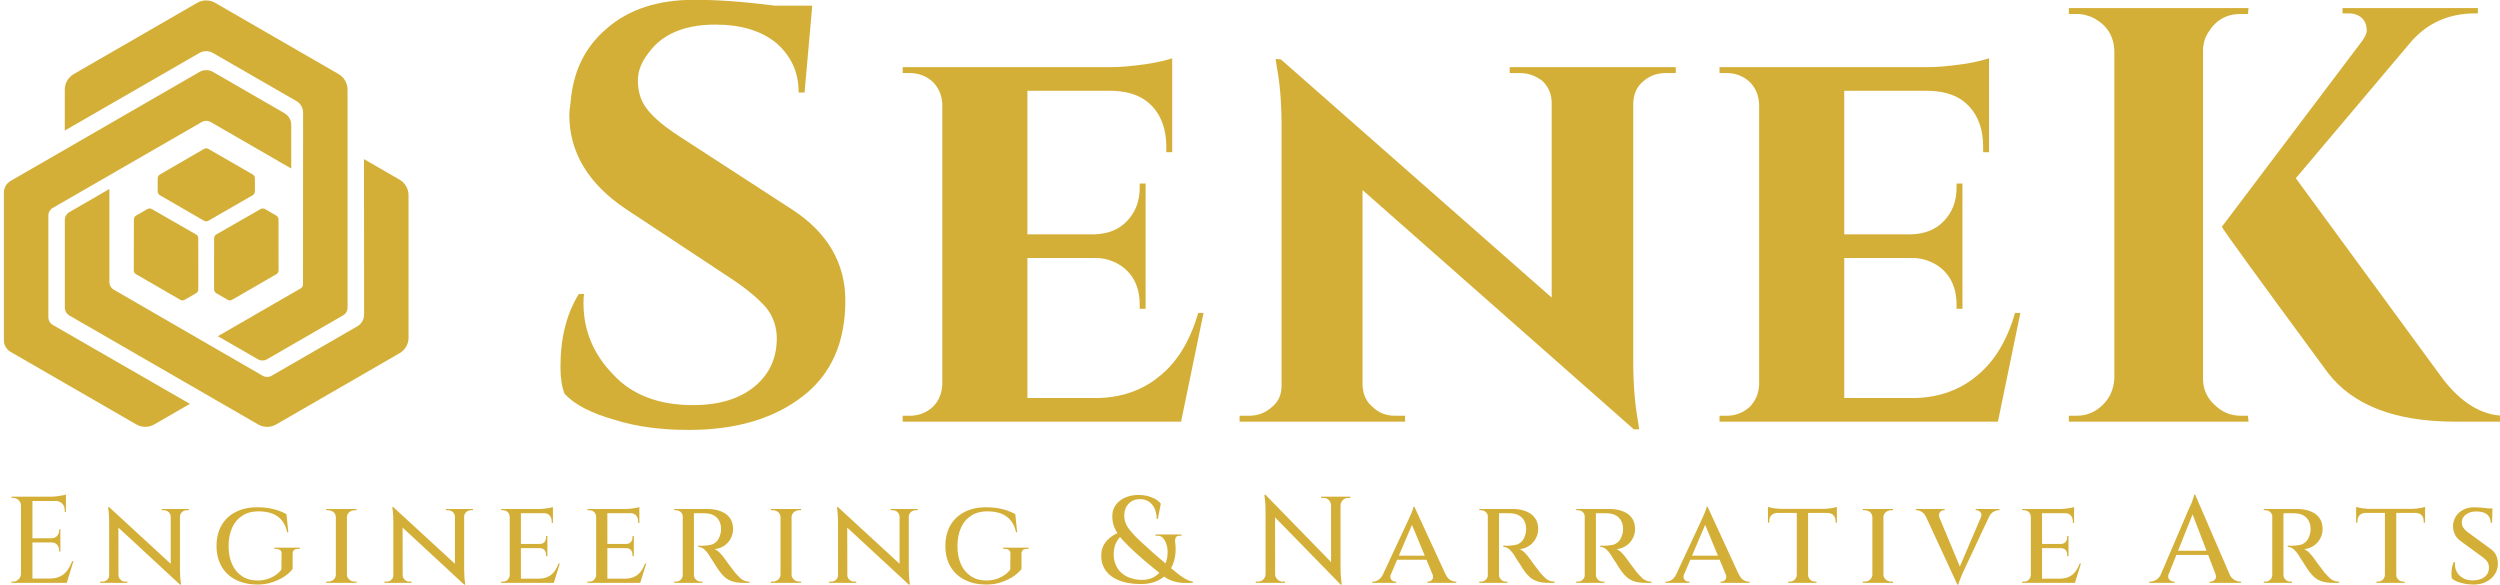 <?xml version="1.0" encoding="UTF-8" standalone="no"?>
<!DOCTYPE svg PUBLIC "-//W3C//DTD SVG 1.1//EN" "http://www.w3.org/Graphics/SVG/1.1/DTD/svg11.dtd">
<svg width="100%" height="100%" viewBox="0 0 3524 825" version="1.1" xmlns="http://www.w3.org/2000/svg" xmlns:xlink="http://www.w3.org/1999/xlink" xml:space="preserve" xmlns:serif="http://www.serif.com/" style="fill-rule:evenodd;clip-rule:evenodd;stroke-linejoin:round;stroke-miterlimit:2;">
    <g transform="matrix(1,0,0,1,-16094.1,-17313.5)">
        <g transform="matrix(1.048,0,0,1.886,4498.35,13038.1)">
            <g id="PRIMARY-HORIZONTAL" serif:id="PRIMARY HORIZONTAL" transform="matrix(1.325,0,0,0.736,12014.7,1573.51)">
                <g id="FOND-NOIR-LOGO-OR" serif:id="FOND NOIR-LOGO OR">
                    <g id="PRIMARY-LOGO-HORIZONTAL-clear-space-largeur-S" serif:id="PRIMARY LOGO HORIZONTAL+clear space largeur S">
                        <g id="PRIMARY-HORIZONTAL1" serif:id="PRIMARY HORIZONTAL">
                            <g transform="matrix(0.32,0,0,0.32,-419.976,413.614)">
                                <g transform="matrix(1875,0,0,1875,755.906,2989.67)">
                                    <path d="M0.05,-0.093C0.05,-0.141 0.06,-0.182 0.081,-0.216L0.09,-0.216C0.089,-0.211 0.089,-0.205 0.089,-0.2C0.089,-0.154 0.106,-0.114 0.139,-0.08C0.171,-0.045 0.217,-0.028 0.274,-0.028C0.319,-0.028 0.354,-0.039 0.379,-0.06C0.404,-0.081 0.416,-0.108 0.416,-0.141C0.416,-0.16 0.41,-0.178 0.398,-0.193C0.385,-0.208 0.365,-0.225 0.336,-0.244L0.162,-0.359C0.097,-0.402 0.065,-0.456 0.065,-0.519C0.065,-0.526 0.066,-0.532 0.067,-0.539C0.071,-0.592 0.091,-0.634 0.129,-0.666C0.166,-0.698 0.215,-0.714 0.277,-0.714C0.314,-0.714 0.359,-0.711 0.413,-0.704L0.476,-0.704L0.463,-0.557L0.453,-0.557C0.453,-0.592 0.44,-0.619 0.415,-0.641C0.389,-0.662 0.355,-0.672 0.312,-0.672C0.26,-0.672 0.222,-0.656 0.199,-0.624C0.187,-0.609 0.181,-0.593 0.181,-0.578C0.181,-0.563 0.184,-0.55 0.19,-0.539C0.199,-0.522 0.22,-0.503 0.251,-0.483L0.442,-0.359C0.502,-0.32 0.532,-0.268 0.532,-0.205C0.532,-0.134 0.508,-0.08 0.46,-0.043C0.411,-0.005 0.347,0.014 0.267,0.014C0.222,0.014 0.18,0.009 0.142,-0.003C0.103,-0.014 0.075,-0.028 0.057,-0.047C0.052,-0.06 0.05,-0.075 0.05,-0.093Z" style="fill:rgb(212,175,55);fill-rule:nonzero;"/>
                                </g>
                                <g transform="matrix(1875,0,0,1875,1871.53,2989.67)">
                                    <path d="M0.505,-0L0.034,-0L0.034,-0.01L0.046,-0.01C0.061,-0.01 0.074,-0.015 0.085,-0.025C0.095,-0.035 0.1,-0.047 0.101,-0.062L0.101,-0.538C0.1,-0.553 0.095,-0.565 0.085,-0.575C0.074,-0.585 0.061,-0.59 0.046,-0.59L0.034,-0.59L0.034,-0.6L0.386,-0.6C0.404,-0.6 0.424,-0.602 0.445,-0.605C0.466,-0.608 0.481,-0.612 0.49,-0.615L0.49,-0.456L0.48,-0.456L0.48,-0.465C0.48,-0.494 0.472,-0.517 0.456,-0.534C0.44,-0.551 0.418,-0.559 0.389,-0.56L0.245,-0.56L0.245,-0.317L0.359,-0.317C0.382,-0.318 0.4,-0.325 0.414,-0.34C0.428,-0.355 0.435,-0.373 0.435,-0.396L0.435,-0.403L0.445,-0.403L0.445,-0.191L0.435,-0.191L0.435,-0.198C0.435,-0.229 0.423,-0.252 0.4,-0.266C0.388,-0.273 0.375,-0.277 0.36,-0.277L0.245,-0.277L0.245,-0.04L0.365,-0.04C0.406,-0.041 0.442,-0.054 0.471,-0.079C0.5,-0.103 0.521,-0.139 0.534,-0.184L0.543,-0.184L0.505,-0Z" style="fill:rgb(212,175,55);fill-rule:nonzero;"/>
                                </g>
                                <g transform="matrix(1875,0,0,1875,2964.66,2989.67)">
                                    <path d="M0.478,-0.6L0.759,-0.6L0.759,-0.59L0.742,-0.59C0.727,-0.59 0.714,-0.585 0.704,-0.576C0.693,-0.567 0.688,-0.555 0.687,-0.54L0.687,-0.103C0.687,-0.062 0.69,-0.028 0.695,-0.001L0.697,0.013L0.688,0.013L0.229,-0.392L0.229,-0.061C0.23,-0.046 0.235,-0.034 0.246,-0.025C0.256,-0.015 0.269,-0.01 0.284,-0.01L0.301,-0.01L0.301,-0L0.021,-0L0.021,-0.01L0.037,-0.01C0.052,-0.01 0.065,-0.015 0.076,-0.025C0.087,-0.034 0.092,-0.046 0.092,-0.061L0.092,-0.501C0.092,-0.541 0.089,-0.574 0.084,-0.6L0.082,-0.614L0.091,-0.613L0.549,-0.21L0.549,-0.539C0.549,-0.554 0.544,-0.566 0.534,-0.576C0.523,-0.585 0.51,-0.59 0.495,-0.59L0.478,-0.59L0.478,-0.6Z" style="fill:rgb(212,175,55);fill-rule:nonzero;"/>
                                </g>
                                <g transform="matrix(1875,0,0,1875,4462.78,2989.67)">
                                    <path d="M0.505,-0L0.034,-0L0.034,-0.01L0.046,-0.01C0.061,-0.01 0.074,-0.015 0.085,-0.025C0.095,-0.035 0.1,-0.047 0.101,-0.062L0.101,-0.538C0.1,-0.553 0.095,-0.565 0.085,-0.575C0.074,-0.585 0.061,-0.59 0.046,-0.59L0.034,-0.59L0.034,-0.6L0.386,-0.6C0.404,-0.6 0.424,-0.602 0.445,-0.605C0.466,-0.608 0.481,-0.612 0.49,-0.615L0.49,-0.456L0.48,-0.456L0.48,-0.465C0.48,-0.494 0.472,-0.517 0.456,-0.534C0.44,-0.551 0.418,-0.559 0.389,-0.56L0.245,-0.56L0.245,-0.317L0.359,-0.317C0.382,-0.318 0.4,-0.325 0.414,-0.34C0.428,-0.355 0.435,-0.373 0.435,-0.396L0.435,-0.403L0.445,-0.403L0.445,-0.191L0.435,-0.191L0.435,-0.198C0.435,-0.229 0.423,-0.252 0.4,-0.266C0.388,-0.273 0.375,-0.277 0.36,-0.277L0.245,-0.277L0.245,-0.04L0.365,-0.04C0.406,-0.041 0.442,-0.054 0.471,-0.079C0.5,-0.103 0.521,-0.139 0.534,-0.184L0.543,-0.184L0.505,-0Z" style="fill:rgb(212,175,55);fill-rule:nonzero;"/>
                                </g>
                                <g transform="matrix(1875,0,0,1875,5555.91,2989.67)">
                                    <path d="M0.055,-0.01C0.072,-0.01 0.087,-0.016 0.1,-0.029C0.112,-0.041 0.118,-0.056 0.119,-0.073L0.119,-0.628C0.118,-0.652 0.107,-0.67 0.086,-0.682C0.077,-0.687 0.066,-0.69 0.055,-0.69L0.042,-0.69L0.042,-0.7L0.346,-0.7L0.345,-0.69L0.333,-0.69C0.309,-0.69 0.291,-0.68 0.278,-0.659C0.272,-0.65 0.269,-0.639 0.269,-0.628L0.269,-0.073C0.269,-0.056 0.275,-0.041 0.288,-0.029C0.301,-0.016 0.316,-0.01 0.333,-0.01L0.345,-0.01L0.346,-0L0.042,-0L0.042,-0.01L0.055,-0.01ZM0.777,-0L0.695,-0C0.594,-0 0.522,-0.028 0.48,-0.083C0.361,-0.245 0.301,-0.327 0.301,-0.33L0.538,-0.644C0.543,-0.651 0.546,-0.657 0.546,-0.662C0.546,-0.667 0.545,-0.672 0.543,-0.676C0.538,-0.686 0.528,-0.691 0.515,-0.691L0.505,-0.691L0.505,-0.7L0.734,-0.7L0.734,-0.691L0.73,-0.691C0.685,-0.691 0.649,-0.675 0.621,-0.643L0.426,-0.412L0.675,-0.072C0.706,-0.032 0.74,-0.011 0.777,-0.01L0.777,-0Z" style="fill:rgb(212,175,55);fill-rule:nonzero;"/>
                                </g>
                            </g>
                            <g transform="matrix(0.32,0,0,0.32,-953.985,909.811)">
                                <g transform="matrix(390.625,0,0,390.625,755.906,1950.6)">
                                    <path d="M0.224,-0.7L0.224,-0L0.131,-0L0.131,-0.7L0.224,-0.7ZM0.492,-0.035L0.5,-0L0.221,-0L0.221,-0.035L0.492,-0.035ZM0.451,-0.362L0.451,-0.328L0.221,-0.328L0.221,-0.362L0.451,-0.362ZM0.496,-0.7L0.496,-0.665L0.221,-0.665L0.221,-0.7L0.496,-0.7ZM0.557,-0.176L0.503,-0L0.327,-0L0.363,-0.035C0.398,-0.035 0.427,-0.041 0.45,-0.053C0.473,-0.064 0.493,-0.081 0.508,-0.102C0.523,-0.123 0.536,-0.148 0.547,-0.176L0.557,-0.176ZM0.451,-0.33L0.451,-0.254L0.441,-0.254L0.441,-0.267C0.441,-0.284 0.435,-0.298 0.424,-0.31C0.413,-0.322 0.398,-0.328 0.381,-0.328L0.381,-0.33L0.451,-0.33ZM0.451,-0.436L0.451,-0.36L0.381,-0.36L0.381,-0.362C0.398,-0.363 0.413,-0.369 0.424,-0.381C0.435,-0.393 0.441,-0.407 0.441,-0.424L0.441,-0.436L0.451,-0.436ZM0.496,-0.668L0.496,-0.576L0.486,-0.576L0.486,-0.592C0.486,-0.613 0.479,-0.63 0.466,-0.644C0.452,-0.658 0.434,-0.665 0.413,-0.666L0.413,-0.668L0.496,-0.668ZM0.496,-0.718L0.496,-0.689L0.374,-0.7C0.389,-0.7 0.404,-0.701 0.421,-0.703C0.437,-0.705 0.452,-0.707 0.466,-0.71C0.48,-0.713 0.49,-0.715 0.496,-0.718ZM0.134,-0.073L0.134,-0L0.054,-0L0.054,-0.01L0.067,-0.01C0.084,-0.01 0.099,-0.016 0.112,-0.029C0.124,-0.041 0.13,-0.056 0.131,-0.073L0.134,-0.073ZM0.134,-0.627L0.131,-0.627C0.131,-0.644 0.125,-0.659 0.112,-0.672C0.099,-0.684 0.084,-0.69 0.067,-0.69L0.055,-0.69L0.054,-0.7L0.134,-0.7L0.134,-0.627Z" style="fill:rgb(212,175,55);fill-rule:nonzero;"/>
                                </g>
                                <g transform="matrix(390.625,0,0,390.625,1046.92,1950.6)">
                                    <path d="M0.102,-0.615L0.667,-0.095L0.677,0.014L0.113,-0.508L0.102,-0.615ZM0.105,-0.062L0.105,-0L0.03,-0L0.03,-0.01L0.047,-0.01C0.062,-0.01 0.075,-0.015 0.086,-0.025C0.097,-0.035 0.102,-0.047 0.102,-0.062L0.105,-0.062ZM0.178,-0.062C0.178,-0.047 0.184,-0.035 0.195,-0.025C0.206,-0.015 0.218,-0.01 0.233,-0.01L0.25,-0.01L0.25,-0L0.175,-0L0.175,-0.062L0.178,-0.062ZM0.102,-0.615L0.177,-0.527L0.178,-0L0.102,-0L0.102,-0.493C0.102,-0.527 0.1,-0.556 0.098,-0.58C0.094,-0.603 0.093,-0.615 0.093,-0.615L0.102,-0.615ZM0.677,-0.6L0.677,-0.111C0.677,-0.089 0.678,-0.069 0.679,-0.05C0.68,-0.031 0.682,-0.015 0.684,-0.004C0.685,0.008 0.686,0.014 0.686,0.014L0.677,0.014L0.602,-0.075L0.602,-0.6L0.677,-0.6ZM0.674,-0.538L0.674,-0.6L0.749,-0.6L0.749,-0.59L0.732,-0.59C0.717,-0.59 0.705,-0.585 0.694,-0.575C0.683,-0.565 0.677,-0.553 0.677,-0.538L0.674,-0.538ZM0.602,-0.538C0.601,-0.553 0.596,-0.565 0.585,-0.575C0.574,-0.585 0.561,-0.59 0.546,-0.59L0.529,-0.59L0.529,-0.6L0.604,-0.6L0.604,-0.538L0.602,-0.538Z" style="fill:rgb(212,175,55);fill-rule:nonzero;"/>
                                </g>
                                <g transform="matrix(390.625,0,0,390.625,1409.81,1950.6)">
                                    <path d="M0.375,-0.614C0.406,-0.614 0.435,-0.612 0.464,-0.608C0.492,-0.603 0.519,-0.597 0.544,-0.589C0.569,-0.58 0.592,-0.57 0.613,-0.558L0.628,-0.411L0.619,-0.411C0.61,-0.451 0.595,-0.484 0.574,-0.509C0.553,-0.534 0.526,-0.552 0.495,-0.564C0.464,-0.575 0.427,-0.581 0.385,-0.581C0.336,-0.581 0.293,-0.57 0.257,-0.547C0.22,-0.524 0.192,-0.492 0.173,-0.45C0.153,-0.407 0.143,-0.357 0.143,-0.298C0.143,-0.241 0.153,-0.192 0.172,-0.15C0.191,-0.108 0.219,-0.076 0.254,-0.053C0.289,-0.03 0.331,-0.019 0.378,-0.019C0.403,-0.019 0.428,-0.022 0.451,-0.029C0.474,-0.035 0.496,-0.045 0.517,-0.058C0.538,-0.071 0.556,-0.088 0.572,-0.108L0.573,-0.237C0.574,-0.25 0.57,-0.259 0.562,-0.266C0.553,-0.273 0.542,-0.276 0.528,-0.276L0.514,-0.276L0.514,-0.286L0.721,-0.286L0.721,-0.276L0.708,-0.276C0.678,-0.276 0.663,-0.263 0.663,-0.236L0.663,-0.112C0.648,-0.093 0.627,-0.073 0.6,-0.054C0.572,-0.035 0.539,-0.019 0.501,-0.006C0.463,0.008 0.42,0.014 0.373,0.014C0.307,0.013 0.25,0 0.201,-0.025C0.152,-0.05 0.113,-0.086 0.086,-0.133C0.059,-0.18 0.045,-0.235 0.045,-0.3C0.045,-0.365 0.059,-0.421 0.086,-0.468C0.113,-0.515 0.152,-0.551 0.201,-0.576C0.25,-0.601 0.308,-0.614 0.375,-0.614Z" style="fill:rgb(212,175,55);fill-rule:nonzero;"/>
                                </g>
                                <g transform="matrix(390.625,0,0,390.625,1756.69,1950.6)">
                                    <path d="M0.216,-0.6L0.216,-0L0.126,-0L0.126,-0.6L0.216,-0.6ZM0.129,-0.064L0.129,-0L0.048,-0L0.048,-0.01L0.062,-0.01C0.079,-0.01 0.094,-0.015 0.107,-0.026C0.119,-0.037 0.125,-0.049 0.126,-0.064L0.129,-0.064ZM0.213,-0.064L0.216,-0.064C0.217,-0.049 0.223,-0.037 0.236,-0.026C0.248,-0.015 0.263,-0.01 0.281,-0.01L0.293,-0.01L0.294,-0L0.213,-0L0.213,-0.064ZM0.213,-0.536L0.213,-0.6L0.294,-0.6L0.293,-0.59L0.281,-0.59C0.263,-0.59 0.248,-0.585 0.236,-0.575C0.223,-0.564 0.217,-0.551 0.216,-0.536L0.213,-0.536ZM0.129,-0.536L0.126,-0.536C0.125,-0.551 0.119,-0.564 0.107,-0.575C0.094,-0.585 0.079,-0.59 0.061,-0.59L0.048,-0.59L0.048,-0.6L0.129,-0.6L0.129,-0.536Z" style="fill:rgb(212,175,55);fill-rule:nonzero;"/>
                                </g>
                                <g transform="matrix(390.625,0,0,390.625,1948.48,1950.6)">
                                    <path d="M0.102,-0.615L0.667,-0.095L0.677,0.014L0.113,-0.508L0.102,-0.615ZM0.105,-0.062L0.105,-0L0.03,-0L0.03,-0.01L0.047,-0.01C0.062,-0.01 0.075,-0.015 0.086,-0.025C0.097,-0.035 0.102,-0.047 0.102,-0.062L0.105,-0.062ZM0.178,-0.062C0.178,-0.047 0.184,-0.035 0.195,-0.025C0.206,-0.015 0.218,-0.01 0.233,-0.01L0.25,-0.01L0.25,-0L0.175,-0L0.175,-0.062L0.178,-0.062ZM0.102,-0.615L0.177,-0.527L0.178,-0L0.102,-0L0.102,-0.493C0.102,-0.527 0.1,-0.556 0.098,-0.58C0.094,-0.603 0.093,-0.615 0.093,-0.615L0.102,-0.615ZM0.677,-0.6L0.677,-0.111C0.677,-0.089 0.678,-0.069 0.679,-0.05C0.68,-0.031 0.682,-0.015 0.684,-0.004C0.685,0.008 0.686,0.014 0.686,0.014L0.677,0.014L0.602,-0.075L0.602,-0.6L0.677,-0.6ZM0.674,-0.538L0.674,-0.6L0.749,-0.6L0.749,-0.59L0.732,-0.59C0.717,-0.59 0.705,-0.585 0.694,-0.575C0.683,-0.565 0.677,-0.553 0.677,-0.538L0.674,-0.538ZM0.602,-0.538C0.601,-0.553 0.596,-0.565 0.585,-0.575C0.574,-0.585 0.561,-0.59 0.546,-0.59L0.529,-0.59L0.529,-0.6L0.604,-0.6L0.604,-0.538L0.602,-0.538Z" style="fill:rgb(212,175,55);fill-rule:nonzero;"/>
                                </g>
                                <g transform="matrix(390.625,0,0,390.625,2311.37,1950.6)">
                                    <path d="M0.209,-0.6L0.209,-0L0.118,-0L0.118,-0.6L0.209,-0.6ZM0.466,-0.034L0.473,-0L0.207,-0L0.207,-0.034L0.466,-0.034ZM0.424,-0.316L0.424,-0.282L0.207,-0.282L0.207,-0.316L0.424,-0.316ZM0.469,-0.6L0.469,-0.566L0.207,-0.566L0.207,-0.6L0.469,-0.6ZM0.525,-0.157L0.476,-0L0.317,-0L0.35,-0.034C0.381,-0.034 0.408,-0.039 0.429,-0.05C0.45,-0.06 0.467,-0.074 0.481,-0.093C0.495,-0.112 0.506,-0.133 0.515,-0.157L0.525,-0.157ZM0.424,-0.284L0.424,-0.217L0.413,-0.217L0.413,-0.228C0.413,-0.243 0.409,-0.256 0.4,-0.267C0.391,-0.277 0.377,-0.282 0.36,-0.282L0.36,-0.284L0.424,-0.284ZM0.424,-0.381L0.424,-0.314L0.36,-0.314L0.36,-0.316C0.377,-0.316 0.391,-0.321 0.4,-0.332C0.409,-0.343 0.413,-0.355 0.413,-0.37L0.413,-0.381L0.424,-0.381ZM0.469,-0.569L0.469,-0.487L0.459,-0.487L0.459,-0.5C0.459,-0.519 0.453,-0.535 0.442,-0.548C0.431,-0.56 0.415,-0.566 0.395,-0.566L0.395,-0.569L0.469,-0.569ZM0.469,-0.616L0.469,-0.59L0.358,-0.6C0.379,-0.6 0.4,-0.602 0.423,-0.606C0.446,-0.609 0.461,-0.613 0.469,-0.616ZM0.12,-0.064L0.131,-0L0.048,-0L0.048,-0.01L0.062,-0.01C0.078,-0.01 0.091,-0.015 0.102,-0.026C0.112,-0.037 0.117,-0.049 0.118,-0.064L0.12,-0.064ZM0.12,-0.537L0.118,-0.537C0.117,-0.552 0.112,-0.565 0.102,-0.575C0.091,-0.585 0.078,-0.59 0.062,-0.59L0.048,-0.59L0.048,-0.6L0.131,-0.6L0.12,-0.537Z" style="fill:rgb(212,175,55);fill-rule:nonzero;"/>
                                </g>
                                <g transform="matrix(390.625,0,0,390.625,2585.59,1950.6)">
                                    <path d="M0.209,-0.6L0.209,-0L0.118,-0L0.118,-0.6L0.209,-0.6ZM0.466,-0.034L0.473,-0L0.207,-0L0.207,-0.034L0.466,-0.034ZM0.424,-0.316L0.424,-0.282L0.207,-0.282L0.207,-0.316L0.424,-0.316ZM0.469,-0.6L0.469,-0.566L0.207,-0.566L0.207,-0.6L0.469,-0.6ZM0.525,-0.157L0.476,-0L0.317,-0L0.35,-0.034C0.381,-0.034 0.408,-0.039 0.429,-0.05C0.45,-0.06 0.467,-0.074 0.481,-0.093C0.495,-0.112 0.506,-0.133 0.515,-0.157L0.525,-0.157ZM0.424,-0.284L0.424,-0.217L0.413,-0.217L0.413,-0.228C0.413,-0.243 0.409,-0.256 0.4,-0.267C0.391,-0.277 0.377,-0.282 0.36,-0.282L0.36,-0.284L0.424,-0.284ZM0.424,-0.381L0.424,-0.314L0.36,-0.314L0.36,-0.316C0.377,-0.316 0.391,-0.321 0.4,-0.332C0.409,-0.343 0.413,-0.355 0.413,-0.37L0.413,-0.381L0.424,-0.381ZM0.469,-0.569L0.469,-0.487L0.459,-0.487L0.459,-0.5C0.459,-0.519 0.453,-0.535 0.442,-0.548C0.431,-0.56 0.415,-0.566 0.395,-0.566L0.395,-0.569L0.469,-0.569ZM0.469,-0.616L0.469,-0.59L0.358,-0.6C0.379,-0.6 0.4,-0.602 0.423,-0.606C0.446,-0.609 0.461,-0.613 0.469,-0.616ZM0.12,-0.064L0.131,-0L0.048,-0L0.048,-0.01L0.062,-0.01C0.078,-0.01 0.091,-0.015 0.102,-0.026C0.112,-0.037 0.117,-0.049 0.118,-0.064L0.12,-0.064ZM0.12,-0.537L0.118,-0.537C0.117,-0.552 0.112,-0.565 0.102,-0.575C0.091,-0.585 0.078,-0.59 0.062,-0.59L0.048,-0.59L0.048,-0.6L0.131,-0.6L0.12,-0.537Z" style="fill:rgb(212,175,55);fill-rule:nonzero;"/>
                                </g>
                                <g transform="matrix(390.625,0,0,390.625,2859.81,1950.6)">
                                    <path d="M0.198,-0.6L0.32,-0.6C0.35,-0.6 0.378,-0.597 0.403,-0.59C0.428,-0.583 0.45,-0.573 0.469,-0.56C0.488,-0.546 0.502,-0.529 0.513,-0.509C0.523,-0.488 0.528,-0.464 0.528,-0.437C0.528,-0.411 0.522,-0.386 0.51,-0.363C0.498,-0.339 0.481,-0.319 0.458,-0.303C0.435,-0.287 0.409,-0.277 0.378,-0.273C0.392,-0.268 0.407,-0.258 0.423,-0.241C0.439,-0.224 0.452,-0.208 0.462,-0.193C0.463,-0.192 0.468,-0.185 0.476,-0.174C0.484,-0.162 0.494,-0.148 0.507,-0.132C0.519,-0.115 0.531,-0.099 0.544,-0.083C0.558,-0.067 0.571,-0.054 0.582,-0.043C0.592,-0.032 0.604,-0.024 0.617,-0.019C0.63,-0.013 0.644,-0.01 0.661,-0.01L0.661,-0L0.613,-0C0.576,-0 0.546,-0.004 0.522,-0.012C0.498,-0.02 0.478,-0.031 0.462,-0.045C0.446,-0.059 0.432,-0.074 0.42,-0.091C0.416,-0.096 0.41,-0.105 0.401,-0.118C0.392,-0.131 0.383,-0.146 0.374,-0.161C0.364,-0.175 0.355,-0.189 0.347,-0.202C0.339,-0.215 0.334,-0.223 0.332,-0.227C0.32,-0.246 0.307,-0.261 0.292,-0.274C0.277,-0.286 0.261,-0.292 0.245,-0.292L0.245,-0.302C0.245,-0.302 0.249,-0.302 0.258,-0.302C0.267,-0.301 0.278,-0.301 0.291,-0.302C0.308,-0.303 0.326,-0.305 0.343,-0.308C0.36,-0.311 0.375,-0.319 0.39,-0.332C0.405,-0.345 0.416,-0.365 0.424,-0.393C0.426,-0.399 0.428,-0.407 0.429,-0.416C0.43,-0.425 0.431,-0.434 0.43,-0.445C0.429,-0.466 0.425,-0.483 0.418,-0.498C0.411,-0.513 0.402,-0.525 0.391,-0.535C0.379,-0.544 0.366,-0.552 0.352,-0.557C0.337,-0.562 0.322,-0.564 0.305,-0.565C0.28,-0.566 0.259,-0.566 0.24,-0.566C0.221,-0.565 0.21,-0.565 0.208,-0.566L0.198,-0.6ZM0.21,-0.6L0.21,-0L0.119,-0L0.119,-0.6L0.21,-0.6ZM0.122,-0.064L0.131,-0L0.05,-0L0.05,-0.01L0.064,-0.01C0.079,-0.01 0.092,-0.015 0.103,-0.026C0.114,-0.037 0.119,-0.049 0.12,-0.064L0.122,-0.064ZM0.122,-0.537L0.12,-0.537C0.119,-0.552 0.114,-0.565 0.103,-0.575C0.092,-0.585 0.079,-0.59 0.064,-0.59L0.05,-0.59L0.05,-0.6L0.131,-0.6L0.122,-0.537ZM0.207,-0.064L0.21,-0.064C0.21,-0.049 0.216,-0.036 0.227,-0.026C0.238,-0.015 0.251,-0.01 0.266,-0.01L0.278,-0.01L0.279,-0L0.197,-0L0.207,-0.064Z" style="fill:rgb(212,175,55);fill-rule:nonzero;"/>
                                </g>
                                <g transform="matrix(390.625,0,0,390.625,3167.23,1950.6)">
                                    <path d="M0.216,-0.6L0.216,-0L0.126,-0L0.126,-0.6L0.216,-0.6ZM0.129,-0.064L0.129,-0L0.048,-0L0.048,-0.01L0.062,-0.01C0.079,-0.01 0.094,-0.015 0.107,-0.026C0.119,-0.037 0.125,-0.049 0.126,-0.064L0.129,-0.064ZM0.213,-0.064L0.216,-0.064C0.217,-0.049 0.223,-0.037 0.236,-0.026C0.248,-0.015 0.263,-0.01 0.281,-0.01L0.293,-0.01L0.294,-0L0.213,-0L0.213,-0.064ZM0.213,-0.536L0.213,-0.6L0.294,-0.6L0.293,-0.59L0.281,-0.59C0.263,-0.59 0.248,-0.585 0.236,-0.575C0.223,-0.564 0.217,-0.551 0.216,-0.536L0.213,-0.536ZM0.129,-0.536L0.126,-0.536C0.125,-0.551 0.119,-0.564 0.107,-0.575C0.094,-0.585 0.079,-0.59 0.061,-0.59L0.048,-0.59L0.048,-0.6L0.129,-0.6L0.129,-0.536Z" style="fill:rgb(212,175,55);fill-rule:nonzero;"/>
                                </g>
                                <g transform="matrix(390.625,0,0,390.625,3359.03,1950.6)">
                                    <path d="M0.102,-0.615L0.667,-0.095L0.677,0.014L0.113,-0.508L0.102,-0.615ZM0.105,-0.062L0.105,-0L0.03,-0L0.03,-0.01L0.047,-0.01C0.062,-0.01 0.075,-0.015 0.086,-0.025C0.097,-0.035 0.102,-0.047 0.102,-0.062L0.105,-0.062ZM0.178,-0.062C0.178,-0.047 0.184,-0.035 0.195,-0.025C0.206,-0.015 0.218,-0.01 0.233,-0.01L0.25,-0.01L0.25,-0L0.175,-0L0.175,-0.062L0.178,-0.062ZM0.102,-0.615L0.177,-0.527L0.178,-0L0.102,-0L0.102,-0.493C0.102,-0.527 0.1,-0.556 0.098,-0.58C0.094,-0.603 0.093,-0.615 0.093,-0.615L0.102,-0.615ZM0.677,-0.6L0.677,-0.111C0.677,-0.089 0.678,-0.069 0.679,-0.05C0.68,-0.031 0.682,-0.015 0.684,-0.004C0.685,0.008 0.686,0.014 0.686,0.014L0.677,0.014L0.602,-0.075L0.602,-0.6L0.677,-0.6ZM0.674,-0.538L0.674,-0.6L0.749,-0.6L0.749,-0.59L0.732,-0.59C0.717,-0.59 0.705,-0.585 0.694,-0.575C0.683,-0.565 0.677,-0.553 0.677,-0.538L0.674,-0.538ZM0.602,-0.538C0.601,-0.553 0.596,-0.565 0.585,-0.575C0.574,-0.585 0.561,-0.59 0.546,-0.59L0.529,-0.59L0.529,-0.6L0.604,-0.6L0.604,-0.538L0.602,-0.538Z" style="fill:rgb(212,175,55);fill-rule:nonzero;"/>
                                </g>
                                <g transform="matrix(390.625,0,0,390.625,3721.92,1950.6)">
                                    <path d="M0.375,-0.614C0.406,-0.614 0.435,-0.612 0.464,-0.608C0.492,-0.603 0.519,-0.597 0.544,-0.589C0.569,-0.58 0.592,-0.57 0.613,-0.558L0.628,-0.411L0.619,-0.411C0.61,-0.451 0.595,-0.484 0.574,-0.509C0.553,-0.534 0.526,-0.552 0.495,-0.564C0.464,-0.575 0.427,-0.581 0.385,-0.581C0.336,-0.581 0.293,-0.57 0.257,-0.547C0.22,-0.524 0.192,-0.492 0.173,-0.45C0.153,-0.407 0.143,-0.357 0.143,-0.298C0.143,-0.241 0.153,-0.192 0.172,-0.15C0.191,-0.108 0.219,-0.076 0.254,-0.053C0.289,-0.03 0.331,-0.019 0.378,-0.019C0.403,-0.019 0.428,-0.022 0.451,-0.029C0.474,-0.035 0.496,-0.045 0.517,-0.058C0.538,-0.071 0.556,-0.088 0.572,-0.108L0.573,-0.237C0.574,-0.25 0.57,-0.259 0.562,-0.266C0.553,-0.273 0.542,-0.276 0.528,-0.276L0.514,-0.276L0.514,-0.286L0.721,-0.286L0.721,-0.276L0.708,-0.276C0.678,-0.276 0.663,-0.263 0.663,-0.236L0.663,-0.112C0.648,-0.093 0.627,-0.073 0.6,-0.054C0.572,-0.035 0.539,-0.019 0.501,-0.006C0.463,0.008 0.42,0.014 0.373,0.014C0.307,0.013 0.25,0 0.201,-0.025C0.152,-0.05 0.113,-0.086 0.086,-0.133C0.059,-0.18 0.045,-0.235 0.045,-0.3C0.045,-0.365 0.059,-0.421 0.086,-0.468C0.113,-0.515 0.152,-0.551 0.201,-0.576C0.25,-0.601 0.308,-0.614 0.375,-0.614Z" style="fill:rgb(212,175,55);fill-rule:nonzero;"/>
                                </g>
                                <g transform="matrix(390.625,0,0,390.625,4222.52,1950.6)">
                                    <path d="M0.333,-0.714C0.357,-0.714 0.381,-0.711 0.404,-0.706C0.427,-0.7 0.448,-0.692 0.467,-0.682C0.486,-0.671 0.501,-0.658 0.513,-0.643L0.489,-0.52L0.479,-0.52C0.479,-0.551 0.474,-0.579 0.463,-0.603C0.452,-0.627 0.436,-0.646 0.416,-0.66C0.396,-0.673 0.371,-0.68 0.342,-0.68C0.305,-0.68 0.275,-0.668 0.252,-0.643C0.228,-0.618 0.216,-0.586 0.216,-0.547C0.216,-0.506 0.23,-0.468 0.258,-0.433C0.286,-0.397 0.326,-0.356 0.379,-0.309C0.393,-0.296 0.409,-0.282 0.427,-0.266C0.444,-0.249 0.464,-0.232 0.485,-0.214C0.506,-0.196 0.529,-0.177 0.552,-0.157C0.578,-0.136 0.603,-0.114 0.628,-0.093C0.653,-0.072 0.677,-0.054 0.701,-0.039C0.725,-0.024 0.749,-0.014 0.773,-0.01L0.773,-0C0.756,0.001 0.734,0.001 0.707,0.001C0.68,0.001 0.651,-0.003 0.62,-0.012C0.589,-0.02 0.558,-0.036 0.527,-0.06C0.504,-0.078 0.483,-0.096 0.462,-0.113C0.441,-0.13 0.422,-0.146 0.404,-0.161C0.385,-0.176 0.368,-0.191 0.353,-0.205C0.337,-0.219 0.323,-0.232 0.31,-0.243C0.271,-0.278 0.238,-0.311 0.209,-0.342C0.18,-0.372 0.158,-0.403 0.143,-0.435C0.127,-0.466 0.119,-0.502 0.119,-0.541C0.119,-0.568 0.124,-0.592 0.135,-0.613C0.146,-0.634 0.161,-0.652 0.18,-0.667C0.199,-0.682 0.222,-0.694 0.248,-0.702C0.274,-0.71 0.302,-0.714 0.333,-0.714ZM0.629,-0.335C0.634,-0.298 0.635,-0.263 0.631,-0.23C0.627,-0.196 0.618,-0.165 0.605,-0.136C0.591,-0.107 0.572,-0.081 0.549,-0.059C0.525,-0.037 0.497,-0.02 0.464,-0.008C0.431,0.004 0.392,0.01 0.349,0.01C0.313,0.01 0.279,0.007 0.247,0.001C0.214,-0.005 0.185,-0.014 0.159,-0.026C0.132,-0.038 0.109,-0.053 0.09,-0.072C0.07,-0.091 0.055,-0.112 0.045,-0.137C0.034,-0.162 0.029,-0.19 0.029,-0.221C0.029,-0.243 0.032,-0.263 0.038,-0.281C0.044,-0.298 0.052,-0.314 0.063,-0.329C0.074,-0.343 0.086,-0.355 0.099,-0.366C0.112,-0.377 0.126,-0.386 0.141,-0.394C0.156,-0.402 0.17,-0.408 0.185,-0.413L0.201,-0.392C0.19,-0.383 0.181,-0.372 0.172,-0.361C0.163,-0.35 0.156,-0.337 0.149,-0.324C0.142,-0.311 0.138,-0.296 0.135,-0.28C0.132,-0.263 0.13,-0.246 0.13,-0.228C0.131,-0.197 0.137,-0.169 0.148,-0.144C0.159,-0.119 0.175,-0.097 0.195,-0.08C0.215,-0.062 0.239,-0.048 0.268,-0.039C0.296,-0.029 0.327,-0.024 0.362,-0.024C0.396,-0.024 0.426,-0.031 0.453,-0.045C0.479,-0.059 0.501,-0.078 0.519,-0.101C0.536,-0.124 0.549,-0.149 0.558,-0.177C0.566,-0.204 0.569,-0.232 0.568,-0.26C0.567,-0.288 0.56,-0.314 0.549,-0.337C0.542,-0.351 0.534,-0.362 0.524,-0.371C0.513,-0.379 0.5,-0.383 0.485,-0.383L0.47,-0.383L0.47,-0.393L0.681,-0.393L0.681,-0.383L0.666,-0.383C0.651,-0.383 0.641,-0.379 0.636,-0.37C0.63,-0.361 0.628,-0.349 0.629,-0.335Z" style="fill:rgb(212,175,55);fill-rule:nonzero;"/>
                                </g>
                                <g transform="matrix(390.625,0,0,390.625,4708.27,1950.6)">
                                    <path d="M0.12,-0.715L0.72,-0.099L0.73,0.014L0.13,-0.601L0.12,-0.715ZM0.123,-0.071L0.123,-0L0.04,-0L0.04,-0.01L0.059,-0.01C0.076,-0.01 0.09,-0.016 0.102,-0.028C0.114,-0.04 0.12,-0.054 0.12,-0.071L0.123,-0.071ZM0.198,-0.071C0.198,-0.054 0.204,-0.04 0.216,-0.028C0.228,-0.016 0.242,-0.01 0.259,-0.01L0.278,-0.01L0.278,-0L0.195,-0L0.195,-0.071L0.198,-0.071ZM0.12,-0.715L0.197,-0.627L0.198,-0L0.12,-0L0.12,-0.59C0.12,-0.625 0.118,-0.655 0.115,-0.679C0.112,-0.703 0.11,-0.715 0.11,-0.715L0.12,-0.715ZM0.729,-0.7L0.729,-0.114C0.729,-0.091 0.73,-0.07 0.732,-0.051C0.733,-0.031 0.735,-0.015 0.737,-0.004C0.738,0.008 0.739,0.014 0.739,0.014L0.73,0.014L0.652,-0.075L0.652,-0.7L0.729,-0.7ZM0.809,-0.7L0.809,-0.69L0.791,-0.69C0.774,-0.69 0.76,-0.684 0.748,-0.673C0.736,-0.661 0.73,-0.646 0.729,-0.629L0.726,-0.629L0.726,-0.7L0.809,-0.7ZM0.571,-0.7L0.654,-0.7L0.654,-0.629L0.652,-0.629C0.651,-0.646 0.645,-0.661 0.634,-0.673C0.622,-0.684 0.607,-0.69 0.59,-0.69L0.571,-0.69L0.571,-0.7Z" style="fill:rgb(212,175,55);fill-rule:nonzero;"/>
                                </g>
                                <g transform="matrix(390.625,0,0,390.625,5098.5,1950.6)">
                                    <path d="M0.33,-0.618L0.612,-0.006L0.503,-0.006L0.299,-0.498L0.33,-0.618ZM0.139,-0.071C0.132,-0.052 0.133,-0.037 0.142,-0.026C0.151,-0.015 0.162,-0.01 0.174,-0.01L0.182,-0.01L0.182,-0L-0.012,-0L-0.012,-0.01L-0.004,-0.01C0.009,-0.01 0.023,-0.015 0.038,-0.024C0.053,-0.033 0.065,-0.049 0.076,-0.071L0.139,-0.071ZM0.33,-0.618L0.336,-0.532L0.111,-0.003L0.044,-0.003L0.28,-0.509C0.281,-0.51 0.283,-0.516 0.287,-0.525C0.291,-0.534 0.296,-0.544 0.301,-0.556C0.306,-0.568 0.31,-0.58 0.315,-0.591C0.319,-0.602 0.321,-0.611 0.322,-0.618L0.33,-0.618ZM0.438,-0.221L0.438,-0.188L0.176,-0.188L0.176,-0.221L0.438,-0.221ZM0.477,-0.071L0.583,-0.071C0.593,-0.049 0.605,-0.033 0.62,-0.024C0.635,-0.015 0.649,-0.01 0.662,-0.01L0.67,-0.01L0.67,-0L0.435,-0L0.435,-0.01L0.443,-0.01C0.454,-0.01 0.465,-0.015 0.474,-0.026C0.483,-0.037 0.484,-0.052 0.477,-0.071Z" style="fill:rgb(212,175,55);fill-rule:nonzero;"/>
                                </g>
                                <g transform="matrix(390.625,0,0,390.625,5413.74,1950.6)">
                                    <path d="M0.198,-0.6L0.32,-0.6C0.35,-0.6 0.378,-0.597 0.403,-0.59C0.428,-0.583 0.45,-0.573 0.469,-0.56C0.488,-0.546 0.502,-0.529 0.513,-0.509C0.523,-0.488 0.528,-0.464 0.528,-0.437C0.528,-0.411 0.522,-0.386 0.51,-0.363C0.498,-0.339 0.481,-0.319 0.458,-0.303C0.435,-0.287 0.409,-0.277 0.378,-0.273C0.392,-0.268 0.407,-0.258 0.423,-0.241C0.439,-0.224 0.452,-0.208 0.462,-0.193C0.463,-0.192 0.468,-0.185 0.476,-0.174C0.484,-0.162 0.494,-0.148 0.507,-0.132C0.519,-0.115 0.531,-0.099 0.544,-0.083C0.558,-0.067 0.571,-0.054 0.582,-0.043C0.592,-0.032 0.604,-0.024 0.617,-0.019C0.63,-0.013 0.644,-0.01 0.661,-0.01L0.661,-0L0.613,-0C0.576,-0 0.546,-0.004 0.522,-0.012C0.498,-0.02 0.478,-0.031 0.462,-0.045C0.446,-0.059 0.432,-0.074 0.42,-0.091C0.416,-0.096 0.41,-0.105 0.401,-0.118C0.392,-0.131 0.383,-0.146 0.374,-0.161C0.364,-0.175 0.355,-0.189 0.347,-0.202C0.339,-0.215 0.334,-0.223 0.332,-0.227C0.32,-0.246 0.307,-0.261 0.292,-0.274C0.277,-0.286 0.261,-0.292 0.245,-0.292L0.245,-0.302C0.245,-0.302 0.249,-0.302 0.258,-0.302C0.267,-0.301 0.278,-0.301 0.291,-0.302C0.308,-0.303 0.326,-0.305 0.343,-0.308C0.36,-0.311 0.375,-0.319 0.39,-0.332C0.405,-0.345 0.416,-0.365 0.424,-0.393C0.426,-0.399 0.428,-0.407 0.429,-0.416C0.43,-0.425 0.431,-0.434 0.43,-0.445C0.429,-0.466 0.425,-0.483 0.418,-0.498C0.411,-0.513 0.402,-0.525 0.391,-0.535C0.379,-0.544 0.366,-0.552 0.352,-0.557C0.337,-0.562 0.322,-0.564 0.305,-0.565C0.28,-0.566 0.259,-0.566 0.24,-0.566C0.221,-0.565 0.21,-0.565 0.208,-0.566L0.198,-0.6ZM0.21,-0.6L0.21,-0L0.119,-0L0.119,-0.6L0.21,-0.6ZM0.122,-0.064L0.131,-0L0.05,-0L0.05,-0.01L0.064,-0.01C0.079,-0.01 0.092,-0.015 0.103,-0.026C0.114,-0.037 0.119,-0.049 0.12,-0.064L0.122,-0.064ZM0.122,-0.537L0.12,-0.537C0.119,-0.552 0.114,-0.565 0.103,-0.575C0.092,-0.585 0.079,-0.59 0.064,-0.59L0.05,-0.59L0.05,-0.6L0.131,-0.6L0.122,-0.537ZM0.207,-0.064L0.21,-0.064C0.21,-0.049 0.216,-0.036 0.227,-0.026C0.238,-0.015 0.251,-0.01 0.266,-0.01L0.278,-0.01L0.279,-0L0.197,-0L0.207,-0.064Z" style="fill:rgb(212,175,55);fill-rule:nonzero;"/>
                                </g>
                                <g transform="matrix(390.625,0,0,390.625,5721.16,1950.6)">
                                    <path d="M0.198,-0.6L0.32,-0.6C0.35,-0.6 0.378,-0.597 0.403,-0.59C0.428,-0.583 0.45,-0.573 0.469,-0.56C0.488,-0.546 0.502,-0.529 0.513,-0.509C0.523,-0.488 0.528,-0.464 0.528,-0.437C0.528,-0.411 0.522,-0.386 0.51,-0.363C0.498,-0.339 0.481,-0.319 0.458,-0.303C0.435,-0.287 0.409,-0.277 0.378,-0.273C0.392,-0.268 0.407,-0.258 0.423,-0.241C0.439,-0.224 0.452,-0.208 0.462,-0.193C0.463,-0.192 0.468,-0.185 0.476,-0.174C0.484,-0.162 0.494,-0.148 0.507,-0.132C0.519,-0.115 0.531,-0.099 0.544,-0.083C0.558,-0.067 0.571,-0.054 0.582,-0.043C0.592,-0.032 0.604,-0.024 0.617,-0.019C0.63,-0.013 0.644,-0.01 0.661,-0.01L0.661,-0L0.613,-0C0.576,-0 0.546,-0.004 0.522,-0.012C0.498,-0.02 0.478,-0.031 0.462,-0.045C0.446,-0.059 0.432,-0.074 0.42,-0.091C0.416,-0.096 0.41,-0.105 0.401,-0.118C0.392,-0.131 0.383,-0.146 0.374,-0.161C0.364,-0.175 0.355,-0.189 0.347,-0.202C0.339,-0.215 0.334,-0.223 0.332,-0.227C0.32,-0.246 0.307,-0.261 0.292,-0.274C0.277,-0.286 0.261,-0.292 0.245,-0.292L0.245,-0.302C0.245,-0.302 0.249,-0.302 0.258,-0.302C0.267,-0.301 0.278,-0.301 0.291,-0.302C0.308,-0.303 0.326,-0.305 0.343,-0.308C0.36,-0.311 0.375,-0.319 0.39,-0.332C0.405,-0.345 0.416,-0.365 0.424,-0.393C0.426,-0.399 0.428,-0.407 0.429,-0.416C0.43,-0.425 0.431,-0.434 0.43,-0.445C0.429,-0.466 0.425,-0.483 0.418,-0.498C0.411,-0.513 0.402,-0.525 0.391,-0.535C0.379,-0.544 0.366,-0.552 0.352,-0.557C0.337,-0.562 0.322,-0.564 0.305,-0.565C0.28,-0.566 0.259,-0.566 0.24,-0.566C0.221,-0.565 0.21,-0.565 0.208,-0.566L0.198,-0.6ZM0.21,-0.6L0.21,-0L0.119,-0L0.119,-0.6L0.21,-0.6ZM0.122,-0.064L0.131,-0L0.05,-0L0.05,-0.01L0.064,-0.01C0.079,-0.01 0.092,-0.015 0.103,-0.026C0.114,-0.037 0.119,-0.049 0.12,-0.064L0.122,-0.064ZM0.122,-0.537L0.12,-0.537C0.119,-0.552 0.114,-0.565 0.103,-0.575C0.092,-0.585 0.079,-0.59 0.064,-0.59L0.05,-0.59L0.05,-0.6L0.131,-0.6L0.122,-0.537ZM0.207,-0.064L0.21,-0.064C0.21,-0.049 0.216,-0.036 0.227,-0.026C0.238,-0.015 0.251,-0.01 0.266,-0.01L0.278,-0.01L0.279,-0L0.197,-0L0.207,-0.064Z" style="fill:rgb(212,175,55);fill-rule:nonzero;"/>
                                </g>
                                <g transform="matrix(390.625,0,0,390.625,6028.58,1950.6)">
                                    <path d="M0.33,-0.618L0.612,-0.006L0.503,-0.006L0.299,-0.498L0.33,-0.618ZM0.139,-0.071C0.132,-0.052 0.133,-0.037 0.142,-0.026C0.151,-0.015 0.162,-0.01 0.174,-0.01L0.182,-0.01L0.182,-0L-0.012,-0L-0.012,-0.01L-0.004,-0.01C0.009,-0.01 0.023,-0.015 0.038,-0.024C0.053,-0.033 0.065,-0.049 0.076,-0.071L0.139,-0.071ZM0.33,-0.618L0.336,-0.532L0.111,-0.003L0.044,-0.003L0.28,-0.509C0.281,-0.51 0.283,-0.516 0.287,-0.525C0.291,-0.534 0.296,-0.544 0.301,-0.556C0.306,-0.568 0.31,-0.58 0.315,-0.591C0.319,-0.602 0.321,-0.611 0.322,-0.618L0.33,-0.618ZM0.438,-0.221L0.438,-0.188L0.176,-0.188L0.176,-0.221L0.438,-0.221ZM0.477,-0.071L0.583,-0.071C0.593,-0.049 0.605,-0.033 0.62,-0.024C0.635,-0.015 0.649,-0.01 0.662,-0.01L0.67,-0.01L0.67,-0L0.435,-0L0.435,-0.01L0.443,-0.01C0.454,-0.01 0.465,-0.015 0.474,-0.026C0.483,-0.037 0.484,-0.052 0.477,-0.071Z" style="fill:rgb(212,175,55);fill-rule:nonzero;"/>
                                </g>
                                <g transform="matrix(390.625,0,0,390.625,6343.81,1950.6)">
                                    <path d="M0.339,-0.597L0.339,-0L0.247,-0L0.247,-0.597L0.339,-0.597ZM0.573,-0.601L0.573,-0.568L0.013,-0.568L0.013,-0.601L0.573,-0.601ZM0.573,-0.57L0.573,-0.489L0.562,-0.489L0.562,-0.502C0.562,-0.521 0.556,-0.537 0.545,-0.549C0.534,-0.561 0.518,-0.567 0.498,-0.568L0.498,-0.57L0.573,-0.57ZM0.573,-0.617L0.573,-0.591L0.463,-0.601C0.476,-0.601 0.49,-0.602 0.505,-0.604C0.52,-0.605 0.533,-0.607 0.546,-0.61C0.558,-0.613 0.567,-0.615 0.573,-0.617ZM0.249,-0.064L0.249,-0L0.178,-0L0.178,-0.01L0.19,-0.01C0.205,-0.01 0.219,-0.015 0.23,-0.026C0.241,-0.037 0.246,-0.049 0.247,-0.064L0.249,-0.064ZM0.336,-0.064L0.339,-0.064C0.339,-0.049 0.345,-0.037 0.356,-0.026C0.367,-0.015 0.381,-0.01 0.396,-0.01L0.407,-0.01L0.407,-0L0.336,-0L0.336,-0.064ZM0.088,-0.57L0.088,-0.568C0.068,-0.567 0.052,-0.561 0.041,-0.549C0.03,-0.537 0.024,-0.521 0.024,-0.502L0.024,-0.489L0.013,-0.489L0.013,-0.57L0.088,-0.57ZM0.013,-0.617C0.019,-0.615 0.028,-0.613 0.041,-0.61C0.053,-0.607 0.067,-0.605 0.082,-0.604C0.097,-0.602 0.11,-0.601 0.123,-0.601L0.013,-0.591L0.013,-0.617Z" style="fill:rgb(212,175,55);fill-rule:nonzero;"/>
                                </g>
                                <g transform="matrix(390.625,0,0,390.625,6630.92,1950.6)">
                                    <path d="M0.216,-0.6L0.216,-0L0.126,-0L0.126,-0.6L0.216,-0.6ZM0.129,-0.064L0.129,-0L0.048,-0L0.048,-0.01L0.062,-0.01C0.079,-0.01 0.094,-0.015 0.107,-0.026C0.119,-0.037 0.125,-0.049 0.126,-0.064L0.129,-0.064ZM0.213,-0.064L0.216,-0.064C0.217,-0.049 0.223,-0.037 0.236,-0.026C0.248,-0.015 0.263,-0.01 0.281,-0.01L0.293,-0.01L0.294,-0L0.213,-0L0.213,-0.064ZM0.213,-0.536L0.213,-0.6L0.294,-0.6L0.293,-0.59L0.281,-0.59C0.263,-0.59 0.248,-0.585 0.236,-0.575C0.223,-0.564 0.217,-0.551 0.216,-0.536L0.213,-0.536ZM0.129,-0.536L0.126,-0.536C0.125,-0.551 0.119,-0.564 0.107,-0.575C0.094,-0.585 0.079,-0.59 0.061,-0.59L0.048,-0.59L0.048,-0.6L0.129,-0.6L0.129,-0.536Z" style="fill:rgb(212,175,55);fill-rule:nonzero;"/>
                                </g>
                                <g transform="matrix(390.625,0,0,390.625,6822.72,1950.6)">
                                    <path d="M0.325,0.014L0.044,-0.594L0.153,-0.594L0.356,-0.107L0.325,0.014ZM0.325,0.014L0.319,-0.071L0.544,-0.597L0.611,-0.597L0.376,-0.096C0.375,-0.095 0.373,-0.09 0.369,-0.081C0.365,-0.072 0.361,-0.062 0.356,-0.05C0.351,-0.037 0.346,-0.025 0.342,-0.014C0.337,-0.003 0.335,0.007 0.334,0.014L0.325,0.014ZM0.516,-0.529C0.523,-0.548 0.522,-0.563 0.513,-0.574C0.504,-0.585 0.493,-0.59 0.481,-0.59L0.474,-0.59L0.474,-0.6L0.667,-0.6L0.667,-0.59L0.659,-0.59C0.645,-0.59 0.631,-0.585 0.616,-0.576C0.601,-0.567 0.589,-0.551 0.579,-0.529L0.516,-0.529ZM0.18,-0.529L0.074,-0.529C0.064,-0.551 0.052,-0.567 0.037,-0.576C0.022,-0.585 0.008,-0.59 -0.005,-0.59L-0.012,-0.59L-0.012,-0.6L0.222,-0.6L0.222,-0.59L0.214,-0.59C0.203,-0.59 0.193,-0.585 0.184,-0.574C0.175,-0.563 0.173,-0.548 0.18,-0.529Z" style="fill:rgb(212,175,55);fill-rule:nonzero;"/>
                                </g>
                                <g transform="matrix(390.625,0,0,390.625,7136.78,1950.6)">
                                    <path d="M0.209,-0.6L0.209,-0L0.118,-0L0.118,-0.6L0.209,-0.6ZM0.466,-0.034L0.473,-0L0.207,-0L0.207,-0.034L0.466,-0.034ZM0.424,-0.316L0.424,-0.282L0.207,-0.282L0.207,-0.316L0.424,-0.316ZM0.469,-0.6L0.469,-0.566L0.207,-0.566L0.207,-0.6L0.469,-0.6ZM0.525,-0.157L0.476,-0L0.317,-0L0.35,-0.034C0.381,-0.034 0.408,-0.039 0.429,-0.05C0.45,-0.06 0.467,-0.074 0.481,-0.093C0.495,-0.112 0.506,-0.133 0.515,-0.157L0.525,-0.157ZM0.424,-0.284L0.424,-0.217L0.413,-0.217L0.413,-0.228C0.413,-0.243 0.409,-0.256 0.4,-0.267C0.391,-0.277 0.377,-0.282 0.36,-0.282L0.36,-0.284L0.424,-0.284ZM0.424,-0.381L0.424,-0.314L0.36,-0.314L0.36,-0.316C0.377,-0.316 0.391,-0.321 0.4,-0.332C0.409,-0.343 0.413,-0.355 0.413,-0.37L0.413,-0.381L0.424,-0.381ZM0.469,-0.569L0.469,-0.487L0.459,-0.487L0.459,-0.5C0.459,-0.519 0.453,-0.535 0.442,-0.548C0.431,-0.56 0.415,-0.566 0.395,-0.566L0.395,-0.569L0.469,-0.569ZM0.469,-0.616L0.469,-0.59L0.358,-0.6C0.379,-0.6 0.4,-0.602 0.423,-0.606C0.446,-0.609 0.461,-0.613 0.469,-0.616ZM0.12,-0.064L0.131,-0L0.048,-0L0.048,-0.01L0.062,-0.01C0.078,-0.01 0.091,-0.015 0.102,-0.026C0.112,-0.037 0.117,-0.049 0.118,-0.064L0.12,-0.064ZM0.12,-0.537L0.118,-0.537C0.117,-0.552 0.112,-0.565 0.102,-0.575C0.091,-0.585 0.078,-0.59 0.062,-0.59L0.048,-0.59L0.048,-0.6L0.131,-0.6L0.12,-0.537Z" style="fill:rgb(212,175,55);fill-rule:nonzero;"/>
                                </g>
                                <g transform="matrix(390.625,0,0,390.625,7564.72,1950.6)">
                                    <path d="M0.357,-0.716L0.664,-0.006L0.547,-0.006L0.324,-0.588L0.357,-0.716ZM0.142,-0.073C0.137,-0.06 0.137,-0.048 0.14,-0.039C0.143,-0.03 0.149,-0.023 0.157,-0.018C0.164,-0.013 0.172,-0.01 0.18,-0.01L0.189,-0.01L0.189,-0L-0.016,-0L-0.016,-0.01L-0.007,-0.01C0.008,-0.01 0.024,-0.015 0.041,-0.025C0.057,-0.034 0.07,-0.05 0.081,-0.073L0.142,-0.073ZM0.357,-0.716L0.365,-0.629L0.115,-0.003L0.05,-0.003L0.307,-0.604C0.308,-0.605 0.31,-0.611 0.315,-0.62C0.319,-0.628 0.324,-0.639 0.329,-0.652C0.334,-0.665 0.338,-0.677 0.342,-0.689C0.346,-0.701 0.348,-0.71 0.348,-0.716L0.357,-0.716ZM0.486,-0.261L0.486,-0.227L0.18,-0.227L0.18,-0.261L0.486,-0.261ZM0.521,-0.073L0.634,-0.073C0.645,-0.05 0.658,-0.034 0.675,-0.025C0.691,-0.015 0.707,-0.01 0.722,-0.01L0.73,-0.01L0.73,-0L0.474,-0L0.474,-0.01L0.483,-0.01C0.496,-0.01 0.508,-0.016 0.518,-0.027C0.528,-0.038 0.529,-0.053 0.521,-0.073Z" style="fill:rgb(212,175,55);fill-rule:nonzero;"/>
                                </g>
                                <g transform="matrix(390.625,0,0,390.625,7902.22,1950.6)">
                                    <path d="M0.198,-0.6L0.32,-0.6C0.35,-0.6 0.378,-0.597 0.403,-0.59C0.428,-0.583 0.45,-0.573 0.469,-0.56C0.488,-0.546 0.502,-0.529 0.513,-0.509C0.523,-0.488 0.528,-0.464 0.528,-0.437C0.528,-0.411 0.522,-0.386 0.51,-0.363C0.498,-0.339 0.481,-0.319 0.458,-0.303C0.435,-0.287 0.409,-0.277 0.378,-0.273C0.392,-0.268 0.407,-0.258 0.423,-0.241C0.439,-0.224 0.452,-0.208 0.462,-0.193C0.463,-0.192 0.468,-0.185 0.476,-0.174C0.484,-0.162 0.494,-0.148 0.507,-0.132C0.519,-0.115 0.531,-0.099 0.544,-0.083C0.558,-0.067 0.571,-0.054 0.582,-0.043C0.592,-0.032 0.604,-0.024 0.617,-0.019C0.63,-0.013 0.644,-0.01 0.661,-0.01L0.661,-0L0.613,-0C0.576,-0 0.546,-0.004 0.522,-0.012C0.498,-0.02 0.478,-0.031 0.462,-0.045C0.446,-0.059 0.432,-0.074 0.42,-0.091C0.416,-0.096 0.41,-0.105 0.401,-0.118C0.392,-0.131 0.383,-0.146 0.374,-0.161C0.364,-0.175 0.355,-0.189 0.347,-0.202C0.339,-0.215 0.334,-0.223 0.332,-0.227C0.32,-0.246 0.307,-0.261 0.292,-0.274C0.277,-0.286 0.261,-0.292 0.245,-0.292L0.245,-0.302C0.245,-0.302 0.249,-0.302 0.258,-0.302C0.267,-0.301 0.278,-0.301 0.291,-0.302C0.308,-0.303 0.326,-0.305 0.343,-0.308C0.36,-0.311 0.375,-0.319 0.39,-0.332C0.405,-0.345 0.416,-0.365 0.424,-0.393C0.426,-0.399 0.428,-0.407 0.429,-0.416C0.43,-0.425 0.431,-0.434 0.43,-0.445C0.429,-0.466 0.425,-0.483 0.418,-0.498C0.411,-0.513 0.402,-0.525 0.391,-0.535C0.379,-0.544 0.366,-0.552 0.352,-0.557C0.337,-0.562 0.322,-0.564 0.305,-0.565C0.28,-0.566 0.259,-0.566 0.24,-0.566C0.221,-0.565 0.21,-0.565 0.208,-0.566L0.198,-0.6ZM0.21,-0.6L0.21,-0L0.119,-0L0.119,-0.6L0.21,-0.6ZM0.122,-0.064L0.131,-0L0.05,-0L0.05,-0.01L0.064,-0.01C0.079,-0.01 0.092,-0.015 0.103,-0.026C0.114,-0.037 0.119,-0.049 0.12,-0.064L0.122,-0.064ZM0.122,-0.537L0.12,-0.537C0.119,-0.552 0.114,-0.565 0.103,-0.575C0.092,-0.585 0.079,-0.59 0.064,-0.59L0.05,-0.59L0.05,-0.6L0.131,-0.6L0.122,-0.537ZM0.207,-0.064L0.21,-0.064C0.21,-0.049 0.216,-0.036 0.227,-0.026C0.238,-0.015 0.251,-0.01 0.266,-0.01L0.278,-0.01L0.279,-0L0.197,-0L0.207,-0.064Z" style="fill:rgb(212,175,55);fill-rule:nonzero;"/>
                                </g>
                                <g transform="matrix(390.625,0,0,390.625,8209.64,1950.6)">
                                    <path d="M0.339,-0.597L0.339,-0L0.247,-0L0.247,-0.597L0.339,-0.597ZM0.573,-0.601L0.573,-0.568L0.013,-0.568L0.013,-0.601L0.573,-0.601ZM0.573,-0.57L0.573,-0.489L0.562,-0.489L0.562,-0.502C0.562,-0.521 0.556,-0.537 0.545,-0.549C0.534,-0.561 0.518,-0.567 0.498,-0.568L0.498,-0.57L0.573,-0.57ZM0.573,-0.617L0.573,-0.591L0.463,-0.601C0.476,-0.601 0.49,-0.602 0.505,-0.604C0.52,-0.605 0.533,-0.607 0.546,-0.61C0.558,-0.613 0.567,-0.615 0.573,-0.617ZM0.249,-0.064L0.249,-0L0.178,-0L0.178,-0.01L0.19,-0.01C0.205,-0.01 0.219,-0.015 0.23,-0.026C0.241,-0.037 0.246,-0.049 0.247,-0.064L0.249,-0.064ZM0.336,-0.064L0.339,-0.064C0.339,-0.049 0.345,-0.037 0.356,-0.026C0.367,-0.015 0.381,-0.01 0.396,-0.01L0.407,-0.01L0.407,-0L0.336,-0L0.336,-0.064ZM0.088,-0.57L0.088,-0.568C0.068,-0.567 0.052,-0.561 0.041,-0.549C0.03,-0.537 0.024,-0.521 0.024,-0.502L0.024,-0.489L0.013,-0.489L0.013,-0.57L0.088,-0.57ZM0.013,-0.617C0.019,-0.615 0.028,-0.613 0.041,-0.61C0.053,-0.607 0.067,-0.605 0.082,-0.604C0.097,-0.602 0.11,-0.601 0.123,-0.601L0.013,-0.591L0.013,-0.617Z" style="fill:rgb(212,175,55);fill-rule:nonzero;"/>
                                </g>
                                <g transform="matrix(390.625,0,0,390.625,8496.75,1950.6)">
                                    <path d="M0.235,-0.614C0.252,-0.614 0.269,-0.613 0.285,-0.612C0.3,-0.611 0.315,-0.609 0.328,-0.608C0.341,-0.606 0.352,-0.604 0.362,-0.602C0.372,-0.599 0.38,-0.597 0.385,-0.595L0.382,-0.488L0.371,-0.488C0.371,-0.517 0.361,-0.539 0.342,-0.556C0.322,-0.572 0.292,-0.58 0.253,-0.58C0.22,-0.58 0.192,-0.572 0.17,-0.555C0.147,-0.538 0.136,-0.516 0.136,-0.491C0.136,-0.481 0.138,-0.472 0.141,-0.463C0.144,-0.454 0.15,-0.445 0.157,-0.437C0.164,-0.428 0.173,-0.42 0.184,-0.412L0.371,-0.275C0.39,-0.262 0.405,-0.245 0.415,-0.224C0.425,-0.202 0.43,-0.179 0.429,-0.154C0.429,-0.122 0.42,-0.093 0.403,-0.068C0.386,-0.042 0.362,-0.022 0.333,-0.008C0.304,0.007 0.27,0.014 0.233,0.014C0.21,0.014 0.188,0.012 0.165,0.008C0.141,0.004 0.121,-0.002 0.102,-0.009C0.083,-0.016 0.068,-0.025 0.056,-0.035C0.053,-0.046 0.052,-0.059 0.052,-0.075C0.052,-0.091 0.054,-0.108 0.057,-0.125C0.06,-0.141 0.065,-0.156 0.07,-0.169L0.081,-0.169C0.078,-0.139 0.083,-0.113 0.095,-0.09C0.107,-0.067 0.125,-0.05 0.148,-0.038C0.17,-0.025 0.198,-0.019 0.229,-0.02C0.27,-0.021 0.301,-0.031 0.324,-0.05C0.346,-0.069 0.357,-0.093 0.357,-0.123C0.357,-0.14 0.353,-0.155 0.346,-0.168C0.338,-0.181 0.325,-0.194 0.308,-0.207L0.127,-0.339C0.104,-0.356 0.087,-0.375 0.078,-0.398C0.068,-0.42 0.064,-0.443 0.065,-0.466C0.066,-0.495 0.075,-0.52 0.09,-0.543C0.105,-0.565 0.125,-0.582 0.15,-0.595C0.175,-0.608 0.204,-0.614 0.235,-0.614ZM0.385,-0.605L0.385,-0.587L0.302,-0.587L0.302,-0.605L0.385,-0.605Z" style="fill:rgb(212,175,55);fill-rule:nonzero;"/>
                                </g>
                            </g>
                            <g id="FINAL-PERFECT--DONT-TOUCH---rounded" serif:id="FINAL PERFECT -DONT TOUCH-- rounded" transform="matrix(0.216,0,0,0.216,-1244.45,933.572)">
                                <g id="OK-PERFECT-SHAPE-reduce-epaisseur----" serif:id="OK PERFECT SHAPE-reduce epaisseur ++ " transform="matrix(1,0,0,1,2229.89,276.303)">
                                    <path d="M1580.6,555.622C1580.6,555.622 1285.05,384.969 1202.37,337.23C1189.21,329.633 1173,329.627 1159.84,337.215C1052.18,399.277 568.251,678.25 460.488,740.373C447.3,747.975 439.172,762.04 439.17,777.263C439.158,865.633 439.115,1166.42 439.103,1254.4C439.101,1269.48 447.15,1283.41 460.212,1290.93C573.517,1356.19 1104.39,1661.96 1104.39,1661.96C1104.39,1661.96 998.186,1723.28 936.944,1758.63C910.805,1773.73 878.6,1773.73 852.46,1758.63C728.899,1687.3 370.054,1480.12 261.619,1417.51C242.191,1406.3 230.222,1385.57 230.222,1363.13L230.222,668.712C230.222,646.064 242.305,625.136 261.918,613.812C406.774,530.18 1004.94,184.828 1149.53,101.347C1169.07,90.068 1193.14,90.069 1212.67,101.349C1287.33,144.458 1474.1,252.297 1548.91,295.495C1568.54,306.83 1580.63,327.777 1580.63,350.444C1580.62,418.056 1580.6,555.622 1580.6,555.622Z" style="fill:rgb(212,175,55);"/>
                                </g>
                                <g id="OK-PERFECT-SHAPE-reduce-epaisseur----1" serif:id="OK PERFECT SHAPE-reduce epaisseur ++ " transform="matrix(-0.5,0.866,-0.866,-0.5,4737.67,528.856)">
                                    <path d="M1581.16,555.945C1581.16,555.945 1255.37,367.834 1191.79,331.123C1185.18,327.305 1177.03,327.302 1170.42,331.116C1091.72,376.482 601.442,659.116 470.978,734.326C451.268,745.688 439.132,766.716 439.156,789.467C439.256,886.004 439.524,1145.82 439.623,1242.01C439.647,1264.58 451.689,1285.42 471.227,1296.72C603.16,1373.01 1103.63,1662.4 1103.63,1662.4C1103.63,1662.4 997.844,1723.48 936.818,1758.71C910.756,1773.76 878.646,1773.76 852.584,1758.71C732.946,1689.63 392.004,1492.79 272.351,1423.71C246.281,1408.66 230.222,1380.84 230.222,1350.74L230.222,680.759C230.222,650.656 246.281,622.84 272.351,607.789C437.845,512.241 1040.18,164.484 1160.21,95.181C1173.14,87.718 1189.07,87.718 1201.99,95.182C1270.92,134.979 1490.64,261.845 1559.84,301.804C1572.89,309.339 1580.93,323.257 1580.95,338.326C1581.01,399.712 1581.16,555.945 1581.16,555.945Z" style="fill:rgb(212,175,55);"/>
                                </g>
                                <g id="OK-PERFECT-SHAPE-reduce-epaisseur----2" serif:id="OK PERFECT SHAPE-reduce epaisseur ++ " transform="matrix(-0.5,-0.866,0.866,-0.5,3265.06,2574.91)">
                                    <path d="M1580.87,555.756C1580.87,555.756 1284.8,384.824 1202.25,337.162C1189.16,329.607 1173.04,329.601 1159.95,337.148C1052.46,399.113 567.689,678.574 460.288,740.488C447.224,748.019 439.173,761.952 439.17,777.032C439.158,861.331 439.119,1140.9 439.105,1241.93C439.101,1264.72 451.266,1285.78 471.009,1297.16C603.599,1373.59 1104.12,1662.12 1104.12,1662.12C1104.12,1662.12 998.117,1723.32 936.945,1758.63C910.805,1773.73 878.599,1773.73 852.459,1758.63C732.703,1689.49 391.933,1492.75 272.336,1423.7C246.276,1408.65 230.222,1380.85 230.222,1350.76L230.222,680.734C230.222,650.647 246.273,622.845 272.329,607.802C437.621,512.371 1038.92,165.21 1159.84,95.398C1173,87.801 1189.21,87.801 1202.37,95.398C1271.75,135.457 1491,262.04 1559.78,301.751C1572.69,309.202 1580.64,322.966 1580.66,337.867C1580.72,399.065 1580.87,555.756 1580.87,555.756Z" style="fill:rgb(212,175,55);"/>
                                </g>
                                <g id="PERFECT" transform="matrix(0.67,0,0,0.67,3074.06,142.626)">
                                    <g transform="matrix(1.256,-2.30332e-17,3.76194e-17,1.317,-214.259,813.507)">
                                        <path d="M830.213,194.781C838.04,199.083 842.863,207.042 842.863,215.657L842.863,284.984C842.863,293.598 838.04,301.557 830.213,305.859C784.618,330.92 628.998,416.454 583.41,441.511C575.585,445.811 565.948,445.803 558.132,441.489C512.689,416.406 357.826,330.929 312.419,305.867C304.615,301.559 299.809,293.612 299.809,285.013L299.809,216.154C299.809,207.569 304.6,199.633 312.384,195.32C357.742,170.192 512.651,84.374 558.12,59.184C565.942,54.851 575.596,54.836 583.433,59.143C629.051,84.216 784.626,169.725 830.213,194.781Z" style="fill:rgb(212,175,55);"/>
                                    </g>
                                    <g transform="matrix(-0.628,1.088,1.141,0.659,857.151,844.791)">
                                        <path d="M830.379,194.873C838.103,199.118 842.863,206.973 842.863,215.474L842.863,285.167C842.863,293.668 838.103,301.523 830.379,305.768C784.942,330.742 628.674,416.632 583.244,441.602C575.522,445.846 566.011,445.838 558.297,441.58C513.012,416.584 357.504,330.751 312.254,305.775C304.552,301.524 299.809,293.681 299.809,285.196L299.809,215.972C299.809,207.5 304.537,199.667 312.219,195.411C357.421,170.37 512.974,84.195 558.286,59.093C566.005,54.816 575.533,54.801 583.267,59.052C628.727,84.038 784.949,169.903 830.379,194.873Z" style="fill:rgb(212,175,55);"/>
                                    </g>
                                    <g transform="matrix(0.628,1.088,-1.141,0.659,148.14,844.792)">
                                        <path d="M830.609,194.999C838.191,199.166 842.863,206.876 842.863,215.221L842.863,285.42C842.863,293.765 838.191,301.475 830.609,305.642C785.395,330.493 628.221,416.881 583.014,441.728C575.434,445.894 566.099,445.886 558.527,441.707C513.464,416.834 357.052,330.502 312.025,305.649C304.465,301.476 299.809,293.778 299.809,285.448L299.809,215.72C299.809,207.404 304.45,199.716 311.991,195.538C356.97,170.62 513.426,83.944 558.516,58.965C566.093,54.768 575.445,54.752 583.037,58.925C628.273,83.789 785.403,170.152 830.609,194.999Z" style="fill:rgb(212,175,55);"/>
                                    </g>
                                </g>
                            </g>
                        </g>
                    </g>
                </g>
            </g>
        </g>
    </g>
</svg>
